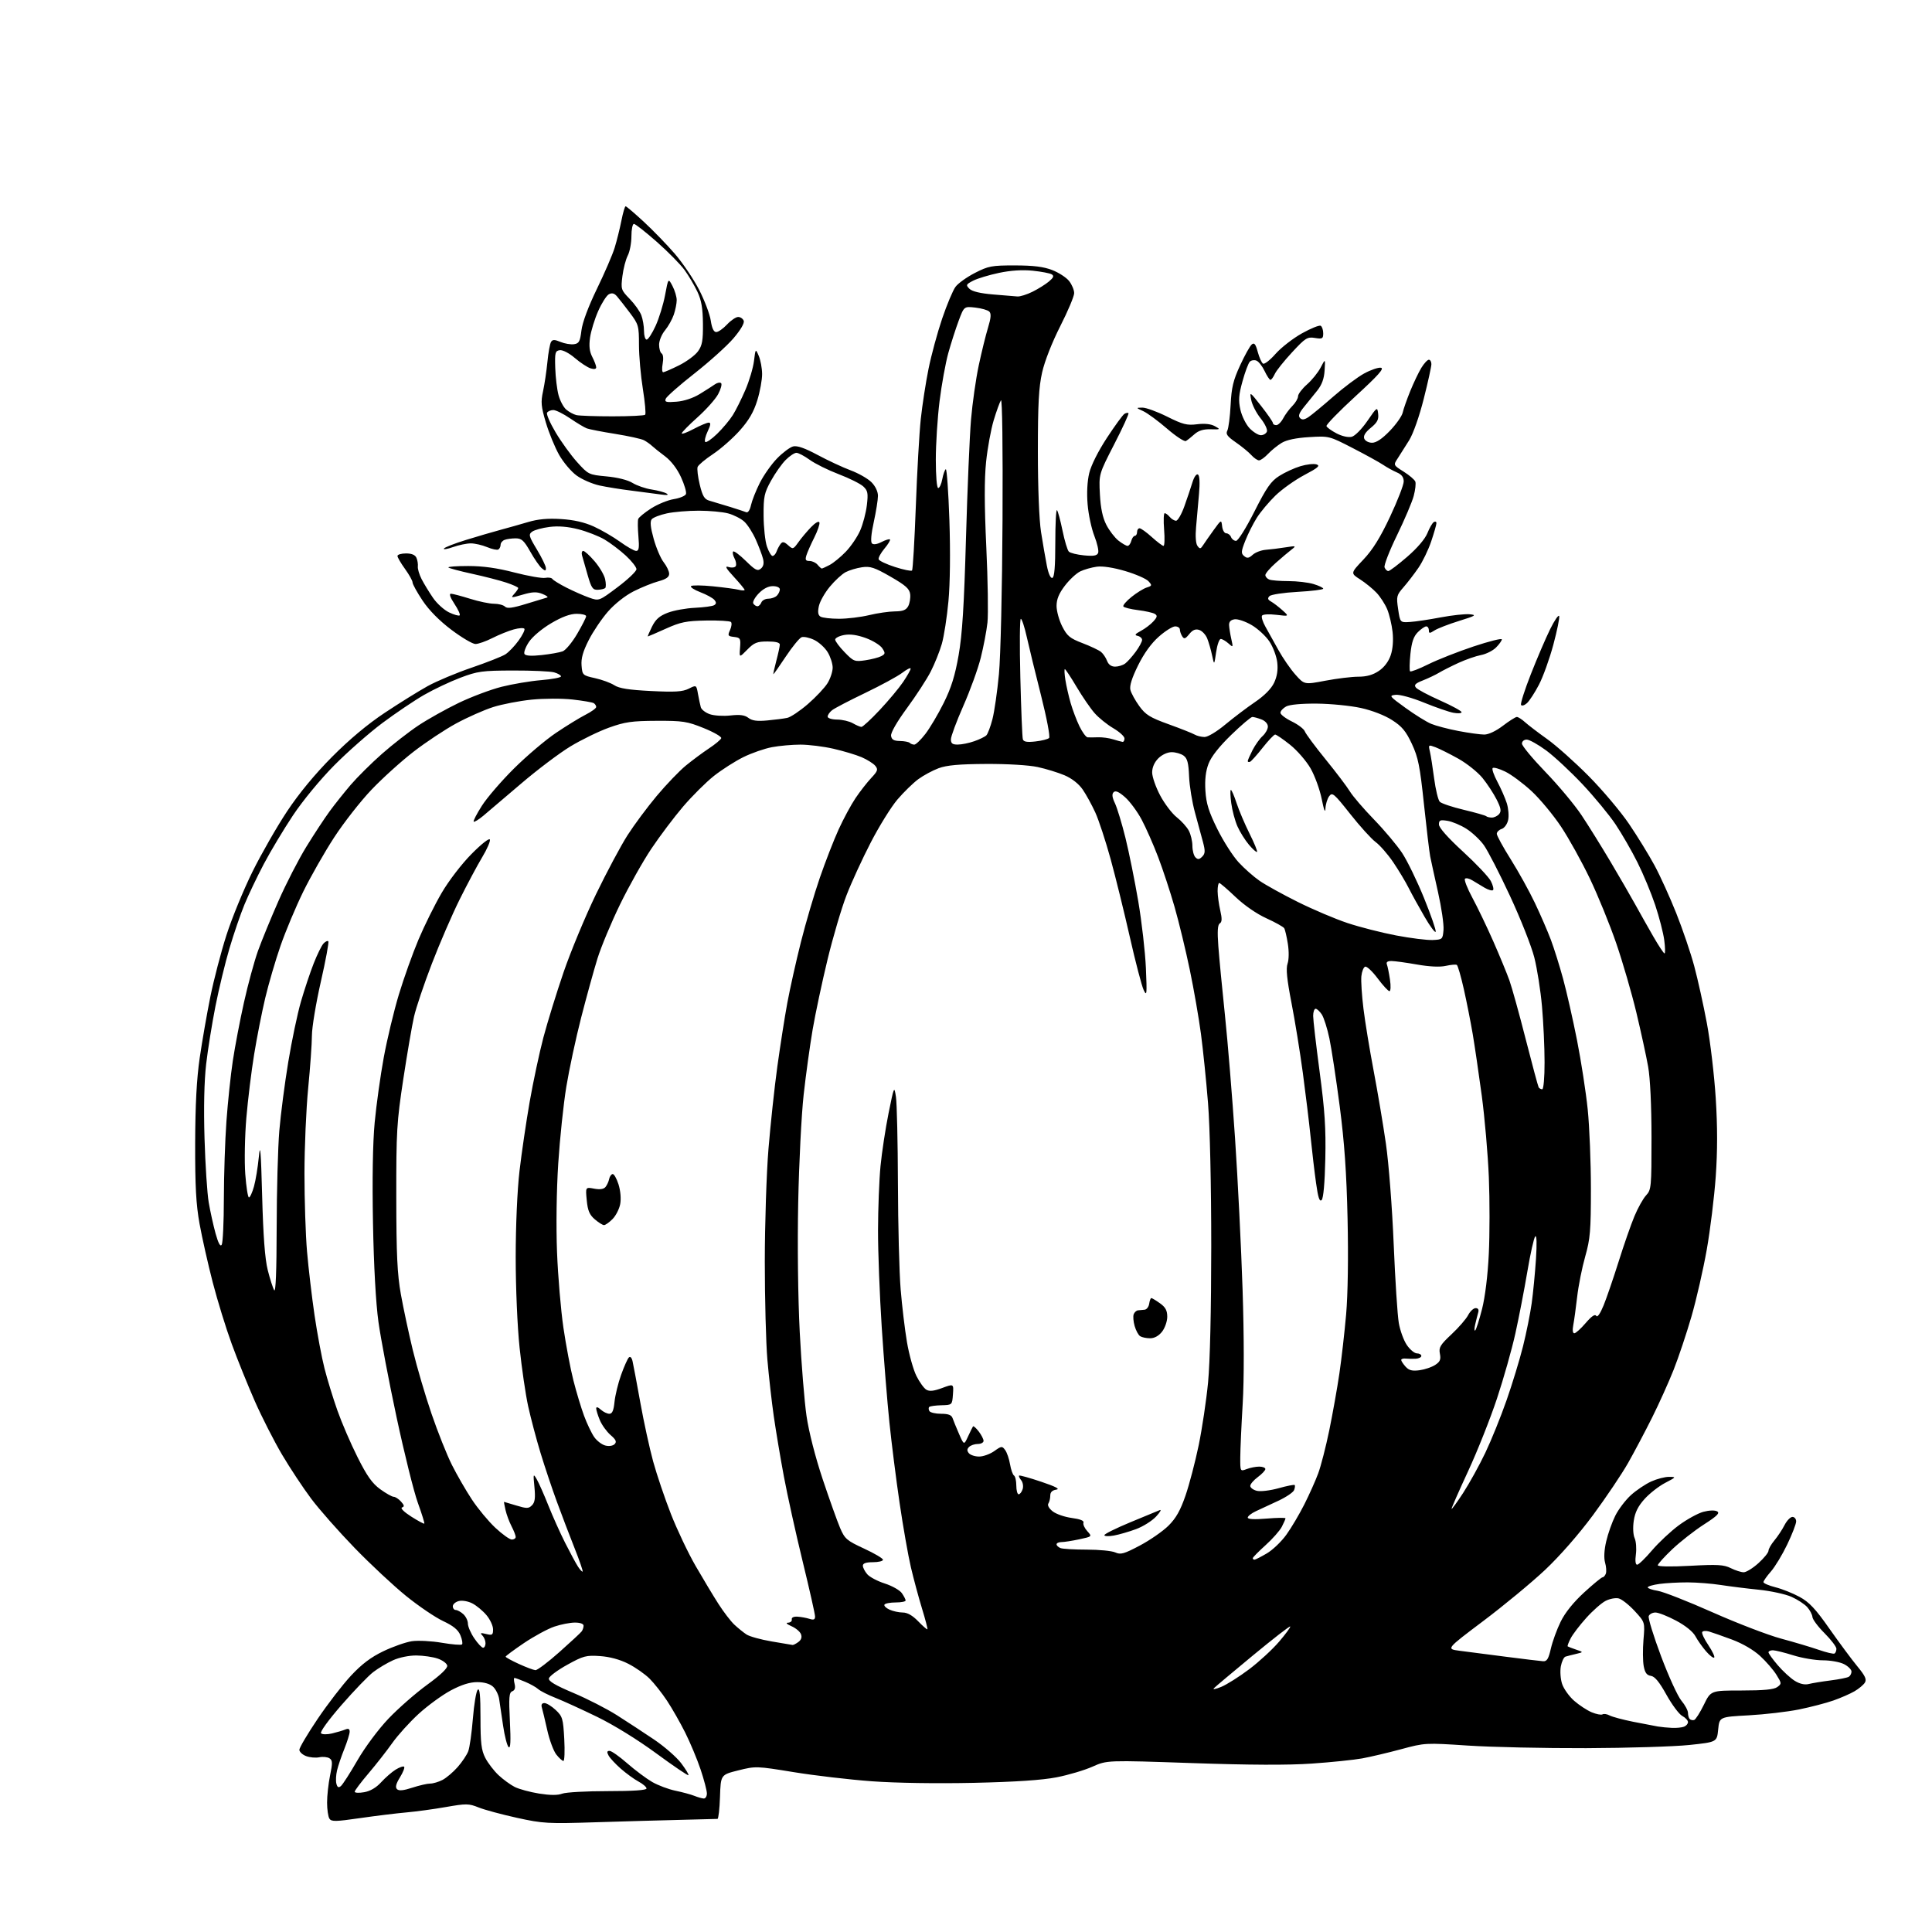 <?xml version="1.0" encoding="UTF-8" standalone="no"?>
<svg 
  version="1.1" 
  xmlns="http://www.w3.org/2000/svg" 
  xmlns:xlink="http://www.w3.org/1999/xlink" 
  xmlns:svg="http://www.w3.org/2000/svg"
  xmlns:rdf="http://www.w3.org/1999/02/22-rdf-syntax-ns#"
  xmlns:cc="http://creativecommons.org/ns#"
  xmlns:dc="http://purl.org/dc/elements/1.1/"
  viewBox="0 0 768 768"
  width="768"
  height="768"
>
<style>svg {background-color: white; }</style>"
<path stroke="none" fill="black" fill-rule="evenodd" d="M237.00,724.37C217.69,724.99 215.86,724.89 205.50,722.61C199.45,721.28 192.59,719.43 190.26,718.49C186.34,716.92 185.35,716.91 177.26,718.32C172.44,719.17 165.35,720.13 161.50,720.47C157.65,720.81 149.40,721.82 143.17,722.72C133.38,724.14 131.72,724.17 130.94,722.93C130.44,722.14 130.02,719.28 130.02,716.56C130.01,713.84 130.55,708.98 131.21,705.75C132.24,700.77 132.20,699.74 130.96,698.94C130.16,698.43 128.34,698.25 126.92,698.54C125.51,698.84 123.14,698.63 121.67,698.07C120.20,697.51 119.00,696.38 119.00,695.56C119.00,694.75 122.26,689.24 126.25,683.32C130.24,677.40 136.20,669.67 139.50,666.13C143.80,661.51 147.45,658.76 152.39,656.39C156.17,654.57 161.28,652.78 163.72,652.41C166.17,652.05 171.52,652.32 175.61,653.02C179.70,653.72 183.32,654.01 183.66,653.68C183.99,653.34 183.71,651.71 183.02,650.05C182.12,647.87 180.21,646.31 176.14,644.40C173.04,642.95 166.43,638.47 161.46,634.45C156.49,630.43 147.26,621.82 140.96,615.32C134.66,608.82 126.89,600.01 123.70,595.75C120.51,591.49 115.30,583.62 112.13,578.26C108.96,572.89 104.09,563.33 101.30,557.00C98.52,550.67 94.38,540.44 92.12,534.25C89.85,528.07 86.45,517.04 84.56,509.75C82.68,502.46 80.32,492.00 79.33,486.50C77.93,478.76 77.54,471.52 77.58,454.50C77.63,439.09 78.17,428.90 79.39,420.50C80.35,413.90 82.25,402.97 83.62,396.22C84.99,389.46 87.86,378.43 90.02,371.72C92.17,365.00 96.83,353.65 100.37,346.50C103.92,339.35 110.11,328.55 114.13,322.50C118.85,315.39 125.16,307.75 131.97,300.89C138.88,293.93 146.11,287.88 153.00,283.31C158.78,279.47 166.43,274.72 170.00,272.74C173.57,270.77 181.45,267.46 187.50,265.40C193.55,263.33 199.58,260.95 200.90,260.11C202.21,259.27 204.57,256.82 206.13,254.66C207.69,252.51 208.74,250.39 208.47,249.96C208.20,249.52 206.30,249.63 204.24,250.20C202.18,250.76 198.38,252.30 195.78,253.61C193.19,254.93 190.14,256.00 189.00,256.00C187.87,256.00 183.58,253.47 179.47,250.38C174.68,246.77 170.57,242.62 168.00,238.77C165.80,235.47 164.00,232.22 164.00,231.54C164.00,230.86 162.65,228.44 161.00,226.16C159.35,223.88 158.00,221.56 158.00,221.01C158.00,220.45 159.53,220.00 161.39,220.00C163.67,220.00 165.04,220.58 165.55,221.75C165.97,222.71 166.21,224.26 166.10,225.20C165.99,226.13 166.66,228.38 167.59,230.20C168.52,232.01 170.55,235.35 172.10,237.61C173.64,239.88 176.54,242.50 178.54,243.45C180.53,244.40 182.42,244.92 182.73,244.61C183.04,244.29 182.10,242.23 180.63,240.02C178.98,237.53 178.45,236.00 179.24,236.01C179.93,236.02 183.35,236.92 186.84,238.01C190.33,239.11 194.62,240.00 196.39,240.00C198.16,240.00 200.11,240.51 200.74,241.14C201.60,242.00 203.71,241.73 209.19,240.04C213.21,238.80 216.95,237.67 217.50,237.52C218.05,237.36 217.20,236.72 215.60,236.09C213.33,235.18 211.64,235.25 207.78,236.38C203.11,237.75 202.93,237.73 204.42,236.08C205.29,235.13 206.00,234.08 206.00,233.75C206.00,233.43 203.86,232.45 201.25,231.59C198.64,230.72 192.52,229.15 187.66,228.09C182.80,227.03 178.57,225.90 178.25,225.58C177.93,225.26 181.47,225.00 186.13,225.00C191.99,225.00 197.64,225.79 204.50,227.58C209.96,228.99 215.46,229.95 216.73,229.71C218.01,229.47 219.29,229.67 219.59,230.15C219.90,230.64 222.44,232.20 225.25,233.63C228.06,235.05 232.10,236.83 234.24,237.58C238.12,238.95 238.12,238.95 245.56,233.36C249.65,230.28 253.00,227.09 253.00,226.26C253.00,225.44 251.09,223.01 248.75,220.85C246.41,218.70 242.62,215.83 240.32,214.47C238.01,213.11 233.33,211.28 229.91,210.40C225.77,209.34 221.96,209.02 218.46,209.46C215.58,209.82 212.47,210.67 211.55,211.34C210.03,212.45 210.20,213.09 213.44,218.47C215.40,221.72 217.00,225.03 217.00,225.81C217.00,227.02 216.74,227.03 215.39,225.91C214.50,225.17 212.43,222.19 210.79,219.28C208.29,214.86 207.35,214.00 204.99,214.00C203.43,214.00 201.45,214.27 200.58,214.61C199.71,214.94 199.00,215.81 199.00,216.55C199.00,217.28 198.60,218.13 198.11,218.43C197.61,218.74 195.60,218.31 193.64,217.49C191.67,216.67 188.76,216.00 187.16,216.00C185.56,216.00 182.38,216.66 180.09,217.47C177.79,218.28 176.16,218.54 176.46,218.06C176.76,217.57 180.72,216.03 185.26,214.63C189.79,213.23 195.97,211.42 199.00,210.61C202.03,209.80 206.97,208.40 210.00,207.50C213.83,206.36 217.78,206.00 223.00,206.33C228.05,206.64 232.29,207.60 236.00,209.28C239.03,210.65 243.75,213.40 246.50,215.38C249.25,217.37 252.12,219.00 252.89,219.00C253.97,219.00 254.17,217.73 253.78,213.25C253.51,210.09 253.47,206.97 253.70,206.31C253.93,205.66 256.24,203.77 258.82,202.11C261.40,200.46 265.47,198.79 267.84,198.41C270.22,198.03 272.40,197.12 272.68,196.40C272.96,195.67 272.07,192.65 270.71,189.68C269.17,186.32 266.78,183.20 264.37,181.39C262.24,179.80 259.90,177.93 259.17,177.24C258.44,176.55 257.02,175.55 256.02,175.01C255.02,174.47 249.89,173.34 244.62,172.49C239.35,171.65 234.24,170.66 233.27,170.29C232.30,169.93 229.31,168.14 226.64,166.32C223.96,164.49 220.95,163.00 219.95,163.00C218.94,163.00 217.83,163.47 217.47,164.05C217.12,164.62 218.64,168.14 220.86,171.87C223.07,175.60 226.92,180.92 229.40,183.68C233.85,188.62 234.04,188.72 241.13,189.38C245.49,189.78 249.57,190.81 251.46,191.98C253.18,193.04 256.60,194.22 259.05,194.59C261.50,194.96 264.18,195.69 265.00,196.20C266.00,196.82 265.17,196.93 262.50,196.54C260.30,196.22 255.12,195.54 251.00,195.03C246.88,194.53 241.16,193.61 238.30,192.99C235.44,192.36 231.35,190.59 229.21,189.03C227.06,187.48 223.94,183.78 222.25,180.80C220.57,177.82 218.20,172.05 216.99,167.97C215.09,161.58 214.93,159.86 215.87,155.53C216.47,152.76 217.25,147.51 217.61,143.85C217.96,140.20 218.61,136.64 219.04,135.94C219.66,134.93 220.41,134.93 222.81,135.92C224.46,136.61 226.87,137.01 228.16,136.83C230.17,136.55 230.59,135.77 231.13,131.36C231.52,128.17 233.84,121.93 237.27,114.86C240.31,108.61 243.49,101.25 244.33,98.50C245.18,95.75 246.38,90.91 247.01,87.75C247.63,84.59 248.39,82.00 248.69,82.00C249.00,82.00 252.23,84.75 255.87,88.11C259.52,91.48 265.08,97.21 268.23,100.86C271.38,104.51 275.73,110.96 277.91,115.19C280.08,119.42 282.17,124.93 282.54,127.44C283.00,130.50 283.72,132.00 284.71,132.00C285.53,132.00 287.46,130.65 289.00,129.00C290.54,127.35 292.54,126.00 293.43,126.00C294.33,126.00 295.32,126.68 295.64,127.51C296.00,128.44 294.41,131.15 291.55,134.50C288.97,137.51 282.00,143.79 276.05,148.46C270.10,153.13 264.97,157.65 264.64,158.51C264.13,159.82 264.81,160.01 268.93,159.68C271.92,159.45 275.50,158.26 278.16,156.63C280.55,155.17 283.27,153.43 284.20,152.77C285.14,152.11 286.24,151.91 286.66,152.32C287.07,152.74 286.54,154.70 285.47,156.69C284.40,158.68 280.70,162.82 277.26,165.90C273.82,168.98 271.00,171.85 271.00,172.27C271.00,172.70 273.13,171.91 275.74,170.52C278.35,169.14 281.04,168.00 281.73,168.00C282.63,168.00 282.52,168.94 281.30,171.49C280.39,173.41 279.96,175.29 280.34,175.67C280.72,176.06 282.86,174.60 285.08,172.44C287.31,170.27 290.11,166.93 291.31,165.00C292.52,163.08 294.76,158.58 296.30,155.00C297.84,151.43 299.38,146.25 299.72,143.50C300.34,138.50 300.34,138.50 301.63,141.50C302.33,143.15 302.93,146.37 302.95,148.64C302.98,150.92 302.11,155.66 301.03,159.16C299.60,163.79 297.70,167.06 294.05,171.16C291.29,174.25 286.52,178.45 283.45,180.49C280.37,182.53 277.62,184.83 277.32,185.60C277.03,186.37 277.41,189.56 278.17,192.68C279.29,197.28 280.02,198.48 282.03,199.04C283.39,199.43 286.98,200.50 290.00,201.44C293.02,202.37 296.02,203.36 296.66,203.62C297.34,203.90 298.12,202.73 298.53,200.80C298.93,198.99 300.50,195.01 302.03,191.97C303.56,188.93 306.64,184.55 308.88,182.25C311.12,179.94 314.00,177.79 315.28,177.46C316.90,177.06 319.91,178.11 325.06,180.87C329.15,183.07 335.04,185.81 338.15,186.97C341.25,188.12 344.97,190.24 346.40,191.67C347.98,193.25 349.00,195.39 349.00,197.11C349.00,198.67 348.25,203.35 347.34,207.51C346.30,212.21 346.03,215.43 346.61,216.01C347.19,216.59 348.64,216.38 350.42,215.46C352.00,214.64 353.51,214.18 353.77,214.44C354.03,214.70 353.05,216.34 351.58,218.08C350.12,219.83 349.08,221.74 349.28,222.34C349.48,222.94 352.42,224.32 355.80,225.40C359.19,226.49 362.22,227.11 362.55,226.79C362.87,226.46 363.54,215.02 364.05,201.35C364.55,187.68 365.44,172.00 366.03,166.50C366.63,161.00 368.00,152.07 369.10,146.65C370.19,141.23 372.63,132.24 374.52,126.66C376.41,121.09 378.80,115.40 379.83,114.02C380.85,112.63 384.32,110.15 387.53,108.50C392.88,105.75 394.19,105.50 403.43,105.51C410.75,105.52 414.80,106.01 418.24,107.34C420.85,108.34 423.88,110.31 424.99,111.71C426.10,113.12 427.00,115.28 427.00,116.52C427.00,117.76 424.52,123.66 421.48,129.64C418.22,136.06 415.27,143.57 414.27,148.00C412.93,153.92 412.57,160.55 412.57,179.50C412.57,193.87 413.08,206.71 413.83,211.50C414.52,215.90 415.56,221.89 416.13,224.81C416.76,228.07 417.62,229.96 418.33,229.72C419.15,229.45 419.50,225.20 419.50,215.71C419.50,208.22 419.80,202.41 420.17,202.80C420.54,203.18 421.52,206.82 422.36,210.89C423.19,214.95 424.32,218.72 424.88,219.28C425.43,219.83 428.15,220.50 430.92,220.77C434.76,221.14 436.10,220.90 436.53,219.78C436.84,218.97 436.16,215.95 435.03,213.07C433.89,210.18 432.68,204.55 432.35,200.56C431.96,196.04 432.20,191.32 432.98,188.08C433.73,184.95 436.55,179.34 440.02,174.05C443.20,169.20 446.33,164.91 446.97,164.52C447.61,164.12 448.34,164.00 448.58,164.25C448.83,164.50 446.29,170.06 442.92,176.60C436.81,188.50 436.81,188.50 437.23,196.50C437.53,202.07 438.31,205.76 439.80,208.66C440.98,210.94 443.14,213.75 444.61,214.91C446.07,216.06 447.70,217.00 448.23,217.00C448.76,217.00 449.42,216.10 449.71,215.00C450.00,213.90 450.63,213.00 451.12,213.00C451.60,213.00 452.00,212.32 452.00,211.50C452.00,210.68 452.45,210.00 453.00,210.00C453.55,210.00 455.74,211.57 457.87,213.50C460.00,215.42 462.09,217.00 462.51,217.00C462.93,217.00 463.04,214.07 462.75,210.50C462.47,206.92 462.57,204.00 462.99,204.00C463.41,204.00 464.32,204.68 465.00,205.50C465.68,206.32 466.81,207.00 467.50,207.00C468.19,207.00 469.68,204.41 470.81,201.25C471.94,198.09 473.38,193.81 474.01,191.74C474.67,189.58 475.61,188.26 476.20,188.63C476.87,189.04 477.02,191.86 476.62,196.38C476.28,200.30 475.75,206.20 475.46,209.50C475.13,213.14 475.34,216.09 476.01,217.00C476.96,218.31 477.26,218.26 478.30,216.64C478.96,215.62 480.85,212.92 482.50,210.64C485.50,206.50 485.50,206.50 485.82,209.25C485.99,210.76 486.73,212.00 487.46,212.00C488.19,212.00 489.05,212.68 489.36,213.50C489.68,214.33 490.57,215.00 491.35,215.00C492.14,215.00 495.32,209.93 498.63,203.38C503.47,193.80 505.20,191.31 508.50,189.21C510.70,187.80 514.50,186.05 516.94,185.32C519.38,184.58 522.26,184.26 523.34,184.61C524.92,185.11 523.95,185.95 518.51,188.82C514.77,190.80 509.59,194.48 506.99,197.01C504.40,199.53 501.08,203.49 499.62,205.81C498.16,208.12 496.09,212.23 495.03,214.93C493.34,219.22 493.28,219.99 494.57,221.05C495.75,222.03 496.42,221.93 497.96,220.54C499.01,219.58 501.37,218.69 503.19,218.55C505.01,218.41 508.52,217.98 511.00,217.58C515.17,216.92 515.35,216.97 513.50,218.39C512.40,219.23 509.59,221.60 507.25,223.66C504.91,225.72 503.00,227.94 503.00,228.59C503.00,229.25 503.71,230.06 504.58,230.39C505.45,230.73 508.89,231.00 512.22,231.00C515.54,231.00 520.01,231.52 522.13,232.16C524.26,232.80 526.00,233.63 526.00,234.01C526.00,234.40 521.45,234.96 515.89,235.27C510.33,235.57 505.26,236.34 504.64,236.97C503.79,237.84 503.94,238.37 505.26,239.12C506.22,239.66 508.25,241.21 509.76,242.56C512.50,245.02 512.50,245.02 507.38,244.40C504.48,244.05 502.00,244.19 501.67,244.73C501.34,245.25 501.95,247.21 503.01,249.09C504.07,250.97 506.39,255.12 508.15,258.32C509.91,261.52 512.96,265.95 514.93,268.16C518.50,272.18 518.50,272.18 526.86,270.59C531.46,269.72 537.35,269.00 539.96,269.00C543.24,269.00 545.75,268.30 548.10,266.71C550.25,265.27 551.99,262.96 552.83,260.46C553.67,257.97 553.94,254.52 553.57,251.18C553.24,248.25 552.27,244.20 551.43,242.18C550.58,240.15 548.68,237.21 547.20,235.64C545.71,234.06 542.77,231.67 540.67,230.32C536.83,227.87 536.83,227.87 541.98,222.43C545.68,218.52 548.65,213.74 552.56,205.42C555.55,199.05 558.00,192.74 558.00,191.40C558.00,189.69 557.18,188.60 555.25,187.78C553.74,187.13 551.30,185.78 549.83,184.79C548.36,183.79 542.93,180.80 537.75,178.13C528.38,173.30 528.31,173.28 520.42,173.76C515.24,174.07 511.46,174.86 509.48,176.05C507.82,177.06 505.38,179.03 504.06,180.44C502.73,181.85 501.12,183.00 500.48,183.00C499.84,183.00 498.45,182.05 497.40,180.88C496.36,179.72 493.58,177.45 491.24,175.83C487.88,173.51 487.17,172.54 487.87,171.20C488.36,170.26 488.95,165.67 489.19,161.00C489.54,154.03 490.22,151.18 492.96,145.25C494.79,141.26 496.88,137.52 497.59,136.93C498.59,136.09 499.13,136.76 499.97,139.88C500.57,142.10 501.51,144.20 502.07,144.55C502.63,144.89 504.88,143.15 507.06,140.66C509.25,138.18 513.96,134.52 517.53,132.52C521.10,130.53 524.46,129.17 525.01,129.51C525.55,129.84 526.00,131.19 526.00,132.50C526.00,134.63 525.66,134.82 522.70,134.34C519.67,133.85 518.92,134.32 513.61,140.06C510.42,143.50 507.33,147.37 506.75,148.66C506.16,149.95 505.38,151.00 505.02,151.00C504.66,151.00 503.61,149.41 502.69,147.47C501.76,145.53 500.30,143.67 499.43,143.34C498.57,143.01 497.40,143.20 496.82,143.78C496.25,144.35 494.94,147.84 493.92,151.54C492.40,157.00 492.25,159.14 493.08,162.88C493.65,165.42 495.30,168.74 496.74,170.25C498.19,171.76 500.20,173.00 501.22,173.00C502.23,173.00 503.31,172.35 503.62,171.55C503.92,170.75 502.80,168.38 501.11,166.29C499.42,164.19 497.74,160.90 497.38,158.99C496.72,155.56 496.78,155.60 501.35,161.42C503.91,164.68 506.00,167.72 506.00,168.17C506.00,168.63 506.60,169.00 507.33,169.00C508.06,169.00 509.30,167.79 510.08,166.31C510.86,164.83 512.51,162.60 513.75,161.36C514.99,160.11 516.00,158.38 516.00,157.51C516.00,156.65 517.60,154.53 519.55,152.82C521.51,151.10 523.95,148.08 524.98,146.10C526.85,142.50 526.85,142.50 526.55,147.24C526.35,150.54 525.46,152.96 523.64,155.24C522.20,157.03 519.82,159.98 518.35,161.79C516.40,164.20 515.98,165.38 516.79,166.19C517.60,167.00 518.51,166.88 520.20,165.76C521.46,164.91 525.88,161.26 530.00,157.65C534.12,154.04 539.64,149.91 542.26,148.47C544.88,147.04 547.88,146.01 548.93,146.18C550.37,146.42 547.93,149.16 538.90,157.45C532.33,163.47 527.11,168.84 527.29,169.38C527.47,169.92 529.29,171.23 531.32,172.29C533.50,173.42 535.98,173.97 537.33,173.63C538.63,173.30 541.33,170.57 543.56,167.32C547.42,161.71 547.51,161.65 547.84,164.50C548.10,166.79 547.48,167.98 544.92,170.06C542.73,171.85 541.88,173.25 542.31,174.36C542.66,175.27 544.04,176.00 545.43,176.00C547.10,176.00 549.44,174.43 552.50,171.25C555.01,168.64 557.31,165.38 557.60,164.00C557.90,162.62 559.24,158.80 560.58,155.50C561.92,152.20 563.90,148.04 564.99,146.25C566.08,144.46 567.43,143.00 567.99,143.00C568.54,143.00 569.00,143.79 569.00,144.75C569.00,145.71 567.64,151.90 565.97,158.50C564.21,165.50 561.79,172.37 560.17,175.00C558.64,177.47 556.59,180.71 555.62,182.19C553.85,184.88 553.85,184.88 557.97,187.48C560.24,188.91 562.33,190.69 562.61,191.44C562.90,192.18 562.61,194.75 561.97,197.15C561.34,199.54 558.34,206.58 555.32,212.80C552.29,219.01 550.07,224.75 550.38,225.55C550.69,226.35 551.36,227.00 551.89,227.00C552.41,227.00 555.77,224.46 559.37,221.35C563.36,217.91 566.49,214.24 567.41,211.94C568.24,209.87 569.38,207.88 569.96,207.53C570.53,207.17 571.00,207.37 571.00,207.97C571.00,208.57 570.07,211.82 568.93,215.20C567.80,218.57 565.50,223.33 563.82,225.76C562.15,228.19 559.47,231.67 557.88,233.48C555.17,236.58 555.03,237.11 555.78,242.14C556.57,247.50 556.57,247.50 560.54,247.24C562.72,247.10 568.19,246.28 572.69,245.42C577.20,244.57 582.37,244.01 584.19,244.18C587.11,244.46 586.61,244.78 580.00,246.83C575.88,248.11 571.49,249.81 570.25,250.60C568.27,251.87 568.00,251.86 568.00,250.52C568.00,249.69 567.53,249.00 566.95,249.00C566.38,249.00 564.88,250.03 563.62,251.29C561.92,252.99 561.16,255.23 560.66,259.95C560.30,263.46 560.24,266.57 560.53,266.86C560.82,267.16 564.09,265.90 567.78,264.06C571.48,262.23 579.56,259.04 585.75,256.98C591.94,254.92 597.00,253.65 597.00,254.16C597.00,254.67 595.96,256.13 594.69,257.40C593.42,258.67 590.74,260.01 588.73,260.39C586.72,260.77 582.70,262.17 579.79,263.50C576.88,264.84 573.38,266.61 572.00,267.44C570.62,268.27 567.76,269.63 565.63,270.47C562.58,271.67 561.99,272.28 562.86,273.34C563.47,274.07 567.80,276.38 572.49,278.46C577.17,280.55 581.00,282.64 581.00,283.10C581.00,283.57 579.54,283.68 577.75,283.34C575.96,283.01 570.72,281.20 566.11,279.32C561.39,277.39 556.45,276.03 554.83,276.20C552.04,276.49 552.20,276.69 558.71,281.40C562.44,284.10 567.02,286.95 568.90,287.73C570.77,288.51 575.65,289.80 579.74,290.58C583.83,291.36 588.45,292.00 590.01,292.00C591.71,292.00 594.68,290.60 597.43,288.50C599.95,286.57 602.45,285.00 602.97,285.00C603.50,285.00 604.96,285.93 606.21,287.07C607.47,288.21 611.42,291.23 615.00,293.78C618.58,296.32 626.00,302.94 631.50,308.48C637.00,314.03 644.23,322.60 647.57,327.53C650.92,332.46 655.47,339.88 657.70,344.00C659.93,348.12 663.81,356.68 666.33,363.00C668.85,369.32 672.07,378.77 673.47,384.00C674.88,389.23 677.15,399.49 678.52,406.80C679.88,414.12 681.46,427.50 682.03,436.53C682.75,447.88 682.75,457.51 682.03,467.72C681.45,475.85 679.85,488.92 678.46,496.77C677.07,504.62 674.34,516.55 672.40,523.27C670.45,530.00 667.26,539.55 665.30,544.50C663.34,549.45 659.48,558.00 656.74,563.50C653.99,569.00 649.71,577.10 647.22,581.50C644.73,585.90 638.45,595.24 633.27,602.25C627.56,609.96 620.01,618.58 614.17,624.08C608.85,629.08 597.83,638.20 589.67,644.34C574.84,655.50 574.84,655.50 580.17,656.20C583.10,656.58 591.35,657.65 598.50,658.57C605.65,659.49 612.36,660.30 613.41,660.37C614.92,660.47 615.56,659.43 616.49,655.35C617.14,652.51 618.89,647.69 620.39,644.64C622.14,641.06 625.46,636.93 629.70,633.04C633.32,629.72 636.63,627.00 637.04,627.00C637.45,627.00 638.04,626.35 638.34,625.56C638.64,624.76 638.51,622.79 638.05,621.18C637.52,619.32 637.68,616.18 638.50,612.69C639.20,609.64 640.83,605.06 642.11,602.50C643.39,599.94 646.19,596.26 648.33,594.32C650.47,592.38 654.09,589.96 656.36,588.92C658.64,587.89 661.85,587.05 663.50,587.07C666.40,587.09 666.35,587.17 661.93,589.47C659.42,590.78 655.74,593.65 653.76,595.85C651.17,598.71 649.95,601.16 649.45,604.50C649.04,607.21 649.19,610.12 649.80,611.45C650.37,612.72 650.59,615.61 650.29,617.88C649.94,620.45 650.13,622.00 650.79,622.00C651.37,622.00 654.02,619.45 656.67,616.33C659.33,613.21 664.13,608.71 667.34,606.34C670.55,603.97 674.95,601.55 677.10,600.97C679.39,600.36 681.67,600.28 682.57,600.78C683.78,601.45 682.62,602.61 677.31,606.02C673.56,608.43 667.91,612.86 664.75,615.85C661.59,618.85 659.00,621.72 659.00,622.22C659.00,622.76 664.26,622.85 671.88,622.43C682.76,621.84 685.26,621.98 688.03,623.37C689.83,624.26 692.14,625.00 693.15,625.00C694.16,625.00 696.80,623.37 699.00,621.38C701.20,619.39 703.00,617.18 703.00,616.46C703.00,615.74 704.06,613.88 705.36,612.33C706.66,610.77 708.47,608.04 709.38,606.25C710.30,604.46 711.71,603.00 712.53,603.00C713.34,603.00 714.00,603.80 714.00,604.78C714.00,605.76 712.41,609.88 710.46,613.94C708.52,618.00 705.59,622.84 703.96,624.70C702.33,626.55 701.00,628.45 701.00,628.92C701.00,629.38 703.14,630.30 705.75,630.96C708.36,631.61 712.69,633.34 715.36,634.79C719.20,636.88 721.70,639.54 727.25,647.47C731.12,652.99 736.10,659.69 738.31,662.38C741.46,666.19 742.11,667.60 741.31,668.88C740.75,669.77 738.91,671.31 737.21,672.30C735.52,673.29 731.75,674.94 728.82,675.97C725.89,677.00 719.73,678.60 715.12,679.54C710.52,680.47 701.52,681.52 695.12,681.87C683.50,682.50 683.50,682.50 683.00,687.50C682.50,692.50 682.50,692.50 671.50,693.66C665.45,694.29 647.00,694.86 630.50,694.92C614.00,694.97 592.85,694.51 583.50,693.89C566.67,692.78 566.41,692.79 557.00,695.33C551.77,696.74 544.80,698.38 541.50,698.99C538.20,699.59 529.20,700.52 521.50,701.05C512.00,701.71 496.66,701.64 473.79,700.85C440.08,699.69 440.08,699.69 434.29,702.27C431.11,703.69 424.68,705.60 420.00,706.51C414.22,707.63 403.66,708.34 387.00,708.71C372.27,709.03 356.12,708.78 346.50,708.08C337.70,707.43 323.75,705.80 315.50,704.45C300.73,702.04 300.39,702.03 293.50,703.75C286.50,705.50 286.50,705.50 286.21,714.25C286.05,719.06 285.60,723.02 285.21,723.04C284.82,723.07 278.43,723.23 271.00,723.41C263.57,723.58 248.28,724.02 237.00,724.37zM279.75,714.94C280.44,714.97 281.00,714.07 281.00,712.93C281.00,711.79 279.87,707.50 278.50,703.39C277.12,699.29 274.36,692.69 272.37,688.72C270.38,684.75 267.13,679.05 265.15,676.06C263.17,673.07 260.06,669.13 258.24,667.31C256.42,665.49 252.59,662.81 249.74,661.37C246.42,659.68 242.36,658.58 238.52,658.32C233.01,657.94 231.90,658.23 225.50,661.77C221.65,663.90 218.37,666.34 218.20,667.19C217.99,668.30 220.75,669.94 227.94,672.97C233.45,675.30 241.24,679.28 245.23,681.82C249.23,684.36 255.86,688.70 259.97,691.47C264.07,694.24 268.93,698.47 270.76,700.88C272.58,703.29 273.89,705.44 273.66,705.67C273.43,705.90 267.68,701.99 260.87,696.99C253.52,691.59 243.98,685.69 237.37,682.48C231.24,679.50 223.82,676.11 220.87,674.95C217.92,673.79 214.81,672.22 213.96,671.46C213.12,670.70 210.77,669.38 208.75,668.54C206.72,667.69 204.82,667.00 204.51,667.00C204.21,667.00 204.23,668.06 204.56,669.36C204.96,670.96 204.66,671.92 203.64,672.31C202.37,672.79 202.22,674.69 202.69,684.19C203.09,692.23 202.94,695.21 202.18,694.50C201.58,693.95 200.60,690.12 199.99,686.00C199.38,681.88 198.67,677.10 198.42,675.39C198.17,673.68 197.06,671.46 195.97,670.47C194.70,669.32 192.42,668.67 189.69,668.67C186.76,668.67 183.44,669.71 179.18,671.98C175.76,673.81 170.02,678.00 166.42,681.29C162.82,684.59 158.10,689.81 155.93,692.89C153.75,695.98 149.50,701.40 146.49,704.94C143.47,708.49 141.00,711.77 141.00,712.24C141.00,712.71 142.69,712.80 144.75,712.43C147.18,712.01 149.56,710.62 151.50,708.48C153.15,706.67 155.75,704.40 157.28,703.45C158.81,702.51 160.32,701.99 160.65,702.31C160.97,702.63 160.22,704.53 158.99,706.52C157.41,709.08 157.06,710.46 157.81,711.21C158.56,711.96 160.34,711.79 163.87,710.64C166.62,709.74 169.83,709.00 170.99,709.00C172.15,709.00 174.36,708.35 175.90,707.55C177.44,706.75 180.15,704.45 181.92,702.44C183.69,700.43 185.59,697.59 186.14,696.14C186.69,694.69 187.52,688.84 187.98,683.14C188.44,677.45 189.30,672.30 189.91,671.69C190.70,670.90 191.00,673.98 191.00,682.84C191.00,692.93 191.34,695.73 192.91,698.79C193.96,700.83 196.33,703.91 198.16,705.64C200.00,707.36 202.91,709.48 204.62,710.35C206.34,711.21 210.69,712.39 214.29,712.97C218.71,713.67 221.70,713.69 223.48,713.01C224.94,712.45 233.08,712.00 241.57,712.00C251.65,712.00 257.00,711.64 257.00,710.95C257.00,710.38 255.58,709.14 253.83,708.20C252.09,707.27 248.92,704.96 246.78,703.09C244.64,701.21 242.45,698.85 241.91,697.84C241.18,696.47 241.28,696.00 242.31,696.00C243.07,696.00 246.25,698.24 249.37,700.98C252.50,703.71 256.96,707.04 259.28,708.38C261.60,709.71 265.75,711.27 268.50,711.84C271.25,712.41 274.62,713.32 276.00,713.87C277.38,714.42 279.06,714.90 279.75,714.94zM135.52,709.98C136.22,709.40 139.17,704.81 142.07,699.78C145.09,694.55 150.37,687.46 154.40,683.21C158.28,679.13 165.20,673.07 169.77,669.74C175.14,665.84 177.98,663.13 177.78,662.10C177.61,661.22 175.91,659.96 173.99,659.31C172.07,658.65 168.25,658.10 165.50,658.08C162.62,658.06 158.69,658.86 156.24,659.98C153.90,661.04 150.37,663.14 148.40,664.65C146.42,666.15 140.74,672.06 135.77,677.76C130.56,683.75 127.11,688.51 127.62,689.02C128.11,689.51 130.04,689.53 132.00,689.07C133.93,688.61 136.29,687.91 137.25,687.51C138.48,687.00 139.00,687.25 139.00,688.36C139.00,689.22 138.04,692.31 136.88,695.21C135.71,698.12 134.40,701.97 133.98,703.77C133.55,705.57 133.43,707.95 133.72,709.05C134.11,710.53 134.57,710.77 135.52,709.98zM223.96,700.00C223.51,700.00 222.24,698.85 221.14,697.45C220.04,696.05 218.41,691.67 217.53,687.70C216.64,683.74 215.68,679.71 215.39,678.75C215.05,677.61 215.41,677.00 216.42,677.00C217.27,677.00 219.29,678.24 220.90,679.75C223.60,682.29 223.86,683.16 224.30,691.25C224.56,696.06 224.41,700.00 223.96,700.00zM664.67,686.86C666.41,686.94 668.55,686.73 669.42,686.39C670.29,686.06 671.00,685.24 671.00,684.56C671.00,683.89 669.97,682.79 668.71,682.11C667.46,681.44 664.64,677.65 662.44,673.70C659.63,668.62 657.81,666.41 656.26,666.18C654.63,665.95 653.89,664.95 653.40,662.31C653.03,660.35 652.99,655.62 653.31,651.80C653.90,644.84 653.90,644.84 649.81,640.40C647.56,637.96 644.70,635.71 643.46,635.40C642.23,635.09 639.88,635.53 638.24,636.38C636.60,637.22 633.14,640.27 630.56,643.15C627.97,646.02 625.18,649.68 624.36,651.28C623.53,652.88 623.00,654.31 623.18,654.46C623.35,654.60 624.85,655.18 626.50,655.74C629.50,656.75 629.50,656.75 626.50,657.46C624.85,657.85 622.96,658.33 622.31,658.53C621.65,658.73 620.82,660.46 620.46,662.38C620.10,664.30 620.32,667.45 620.96,669.38C621.60,671.32 623.75,674.33 625.74,676.08C627.73,677.82 630.87,679.88 632.72,680.66C634.57,681.43 636.51,681.80 637.02,681.49C637.54,681.17 638.81,681.36 639.85,681.92C640.88,682.47 645.06,683.59 649.12,684.41C653.18,685.22 657.62,686.07 659.00,686.31C660.38,686.54 662.93,686.79 664.67,686.86zM673.44,683.73C674.02,683.56 675.75,680.85 677.29,677.71C680.07,672.00 680.07,672.00 692.35,672.00C701.11,672.00 705.15,671.61 706.48,670.64C708.28,669.32 708.27,669.17 706.16,665.76C704.97,663.83 702.05,660.46 699.69,658.29C697.07,655.87 692.69,653.32 688.45,651.74C684.63,650.32 680.53,648.88 679.33,648.54C678.14,648.20 676.94,648.29 676.66,648.75C676.37,649.21 677.46,651.55 679.08,653.95C680.69,656.35 681.75,658.59 681.42,658.91C681.10,659.23 679.63,658.11 678.17,656.41C676.70,654.71 674.79,652.00 673.93,650.39C672.98,648.62 669.98,646.20 666.29,644.24C662.95,642.46 659.26,641.00 658.08,641.00C656.90,641.00 655.69,641.64 655.39,642.42C655.09,643.20 657.30,650.38 660.30,658.38C663.30,666.38 666.94,674.33 668.38,676.04C669.82,677.75 671.00,679.94 671.00,680.91C671.00,681.88 671.31,682.98 671.69,683.35C672.07,683.73 672.85,683.90 673.44,683.73zM485.46,670.56C487.64,669.66 492.63,666.51 496.55,663.56C500.47,660.61 505.84,655.66 508.48,652.57C511.12,649.48 513.10,646.77 512.88,646.55C512.66,646.32 505.97,651.52 498.02,658.09C490.07,664.66 483.10,670.52 482.53,671.11C481.97,671.70 483.28,671.45 485.46,670.56zM719.00,669.42C720.38,669.07 724.28,668.43 727.67,668.00C731.07,667.57 734.33,666.91 734.92,666.55C735.52,666.18 736.00,665.25 736.00,664.47C736.00,663.69 734.67,662.36 733.05,661.53C731.43,660.69 727.64,660.00 724.64,660.00C721.64,660.00 716.33,659.11 712.84,658.01C709.35,656.92 705.71,656.02 704.75,656.01C703.79,656.01 703.00,656.37 703.00,656.82C703.00,657.27 704.66,659.58 706.69,661.95C708.72,664.32 711.76,667.11 713.44,668.15C715.43,669.38 717.38,669.82 719.00,669.42zM212.84,663.92C213.58,663.96 217.85,660.74 222.34,656.75C226.83,652.76 230.83,649.05 231.23,648.50C231.64,647.95 231.98,646.94 231.98,646.25C231.99,645.49 230.65,645.00 228.53,645.00C226.63,645.00 222.94,645.72 220.33,646.61C217.72,647.50 212.30,650.44 208.29,653.14C204.28,655.85 201.00,658.28 201.00,658.55C201.00,658.82 203.36,660.12 206.25,661.44C209.14,662.76 212.10,663.87 212.84,663.92zM729.25,657.31C729.66,657.08 730.00,656.22 730.00,655.41C730.00,654.61 727.88,651.83 725.30,649.24C722.71,646.66 720.54,643.75 720.47,642.79C720.39,641.82 719.47,640.06 718.42,638.87C717.36,637.68 714.55,635.84 712.16,634.77C709.77,633.70 703.92,632.43 699.16,631.94C694.40,631.46 687.58,630.61 684.00,630.05C680.42,629.50 674.53,629.03 670.89,629.02C667.25,629.01 662.19,629.29 659.64,629.64C657.09,629.99 655.00,630.60 655.00,631.01C655.00,631.41 656.80,632.03 658.99,632.38C661.19,632.73 670.98,636.57 680.74,640.91C690.51,645.25 702.77,649.96 708.00,651.37C713.23,652.78 719.98,654.79 723.00,655.84C726.02,656.89 728.84,657.55 729.25,657.31zM192.04,655.00C192.57,655.00 193.00,654.19 193.00,653.20C193.00,652.21 192.44,650.83 191.75,650.13C190.74,649.10 191.03,648.99 193.25,649.54C195.70,650.14 196.00,649.94 196.00,647.69C196.00,646.29 194.82,643.75 193.38,642.04C191.94,640.33 189.42,638.23 187.77,637.38C186.08,636.51 183.74,636.10 182.39,636.44C181.08,636.77 180.00,637.70 180.00,638.52C180.00,639.33 180.53,640.00 181.17,640.00C181.82,640.00 183.17,640.74 184.17,641.65C185.18,642.57 186.00,644.26 186.00,645.42C186.00,646.58 187.14,649.22 188.54,651.27C189.93,653.32 191.51,655.00 192.04,655.00zM315.06,653.90C315.37,653.95 316.40,653.43 317.36,652.72C318.51,651.88 318.87,650.82 318.40,649.61C318.02,648.60 316.31,647.17 314.60,646.43C312.75,645.62 312.20,645.06 313.25,645.04C314.21,645.02 314.89,644.44 314.75,643.75C314.60,642.99 315.48,642.56 317.00,642.65C318.38,642.73 320.51,643.12 321.75,643.51C323.47,644.06 324.00,643.84 324.00,642.56C324.00,641.65 321.78,631.81 319.07,620.70C316.36,609.59 313.01,594.42 311.62,587.00C310.23,579.58 308.42,568.77 307.59,563.00C306.76,557.23 305.62,547.10 305.05,540.50C304.48,533.90 304.02,516.35 304.02,501.50C304.03,486.65 304.68,466.49 305.48,456.70C306.29,446.91 307.87,432.17 309.01,423.93C310.15,415.70 311.92,404.36 312.96,398.73C314.00,393.11 316.43,382.20 318.37,374.50C320.31,366.80 323.70,355.30 325.89,348.94C328.08,342.59 331.44,333.94 333.36,329.73C335.28,325.52 338.30,319.92 340.07,317.29C341.84,314.65 344.65,311.06 346.30,309.29C348.94,306.47 349.14,305.88 347.92,304.40C347.15,303.48 344.71,301.95 342.49,300.99C340.26,300.04 335.22,298.53 331.27,297.63C327.33,296.73 321.44,296.00 318.19,296.00C314.94,296.00 309.85,296.45 306.89,297.01C303.92,297.56 298.80,299.34 295.50,300.97C292.20,302.60 286.94,305.96 283.80,308.44C280.67,310.92 275.16,316.40 271.55,320.62C267.95,324.84 262.26,332.39 258.91,337.40C255.56,342.40 249.97,352.35 246.49,359.50C243.01,366.65 238.97,376.32 237.51,381.00C236.06,385.68 233.14,396.25 231.02,404.50C228.90,412.75 226.25,425.12 225.12,432.00C223.99,438.88 222.55,452.60 221.91,462.50C221.22,473.18 221.03,487.54 221.43,497.80C221.80,507.32 222.95,520.83 223.97,527.82C225.00,534.82 226.79,544.27 227.96,548.83C229.12,553.39 231.02,559.68 232.18,562.81C233.34,565.94 235.15,569.74 236.21,571.25C237.27,572.76 239.26,574.28 240.64,574.62C242.08,574.99 243.65,574.75 244.32,574.06C245.23,573.14 244.86,572.30 242.70,570.44C241.16,569.10 239.25,566.45 238.45,564.54C237.65,562.63 237.00,560.53 237.00,559.88C237.00,559.13 237.68,559.31 238.83,560.35C239.83,561.26 241.37,562.00 242.23,562.00C243.38,562.00 243.94,560.70 244.28,557.25C244.55,554.64 245.72,549.81 246.90,546.53C248.08,543.24 249.46,540.14 249.97,539.63C250.53,539.07 251.11,539.64 251.45,541.11C251.76,542.42 253.14,549.80 254.53,557.50C255.91,565.20 258.22,575.77 259.65,581.00C261.09,586.23 264.26,595.60 266.70,601.83C269.14,608.06 273.55,617.34 276.50,622.46C279.46,627.58 283.54,634.38 285.59,637.57C287.63,640.76 290.47,644.47 291.90,645.81C293.33,647.15 295.49,648.90 296.71,649.71C297.92,650.52 302.42,651.76 306.71,652.49C310.99,653.21 314.75,653.84 315.06,653.90zM368.66,647.67C368.82,647.51 367.86,643.81 366.52,639.44C365.18,635.07 363.19,627.67 362.09,623.00C361.00,618.33 358.98,606.85 357.61,597.50C356.23,588.15 354.41,573.75 353.56,565.50C352.70,557.25 351.33,540.18 350.50,527.56C349.68,514.94 349.01,497.61 349.03,489.06C349.04,480.50 349.49,469.00 350.02,463.50C350.56,458.01 352.00,448.56 353.22,442.50C355.40,431.73 355.46,431.59 356.15,436.00C356.53,438.48 356.89,454.00 356.94,470.50C356.99,487.00 357.47,505.90 358.02,512.50C358.56,519.10 359.69,528.55 360.53,533.50C361.37,538.45 363.06,544.50 364.28,546.94C365.50,549.39 367.27,551.85 368.22,552.42C369.47,553.17 371.19,552.99 374.53,551.75C379.11,550.05 379.11,550.05 378.81,554.28C378.50,558.50 378.50,558.50 374.23,558.61C371.87,558.67 369.69,558.97 369.38,559.29C369.06,559.61 369.10,560.35 369.46,560.93C369.82,561.52 371.91,562.00 374.09,562.00C376.98,562.00 378.23,562.48 378.67,563.75C379.00,564.71 380.15,567.52 381.23,570.00C383.20,574.50 383.20,574.50 384.82,571.00C385.71,569.08 386.59,567.28 386.79,567.01C386.98,566.75 388.00,567.65 389.05,569.01C390.10,570.38 390.97,572.06 390.98,572.75C390.99,573.44 389.97,574.00 388.70,574.00C387.44,574.00 385.87,574.53 385.22,575.18C384.36,576.04 384.34,576.71 385.15,577.68C385.75,578.40 387.58,579.00 389.22,579.00C390.85,579.00 393.56,578.02 395.24,576.83C398.12,574.78 398.35,574.76 399.57,576.42C400.28,577.39 401.15,579.94 401.51,582.09C401.88,584.23 402.58,586.24 403.09,586.55C403.59,586.86 404.00,588.67 404.00,590.56C404.00,592.45 404.42,594.00 404.93,594.00C405.45,594.00 406.16,593.08 406.52,591.95C406.87,590.83 406.61,589.24 405.94,588.43C405.27,587.62 404.89,586.78 405.11,586.57C405.32,586.36 409.27,587.46 413.88,589.01C419.67,590.96 421.52,591.93 419.88,592.16C418.28,592.39 417.50,593.16 417.50,594.50C417.50,595.60 417.16,597.03 416.74,597.67C416.29,598.37 416.98,599.62 418.46,600.79C419.82,601.86 423.23,603.04 426.03,603.41C429.39,603.86 430.99,604.50 430.70,605.29C430.45,605.96 431.13,607.47 432.21,608.65C434.16,610.80 434.16,610.80 429.03,611.90C426.21,612.50 423.02,613.00 421.95,613.00C420.88,613.00 420.00,613.40 420.00,613.89C420.00,614.38 420.71,615.06 421.58,615.39C422.45,615.73 427.16,616.00 432.03,616.00C436.91,616.00 442.01,616.50 443.36,617.12C445.48,618.08 446.83,617.70 453.12,614.37C457.14,612.24 462.24,608.70 464.47,606.50C467.48,603.52 469.21,600.46 471.26,594.50C472.78,590.10 475.13,581.10 476.50,574.50C477.86,567.90 479.54,556.65 480.23,549.50C481.00,541.47 481.48,520.82 481.49,495.50C481.49,471.22 480.97,447.97 480.21,438.50C479.51,429.70 478.24,417.32 477.40,411.00C476.56,404.68 474.56,393.18 472.95,385.46C471.35,377.74 468.63,366.51 466.91,360.52C465.19,354.52 462.25,345.58 460.36,340.64C458.48,335.70 455.53,329.02 453.81,325.79C452.09,322.57 449.12,318.56 447.22,316.89C444.76,314.73 443.44,314.16 442.69,314.91C441.93,315.67 442.09,316.96 443.22,319.33C444.09,321.17 445.97,327.36 447.39,333.09C448.80,338.81 451.10,350.16 452.48,358.30C453.86,366.45 455.23,378.37 455.51,384.80C455.97,395.38 455.88,396.21 454.61,393.50C453.84,391.85 451.37,382.40 449.13,372.50C446.89,362.60 443.45,348.65 441.49,341.50C439.52,334.35 436.79,326.03 435.41,323.00C434.03,319.98 431.77,315.85 430.38,313.84C428.80,311.56 426.10,309.44 423.18,308.19C420.61,307.10 415.80,305.62 412.50,304.91C409.00,304.15 400.45,303.64 392.00,303.68C381.28,303.74 376.36,304.18 373.14,305.37C370.74,306.26 367.09,308.23 365.03,309.74C362.97,311.26 359.25,314.89 356.75,317.81C354.26,320.73 349.48,328.42 346.14,334.90C342.79,341.37 338.44,350.84 336.48,355.93C334.51,361.02 331.13,372.47 328.97,381.39C326.81,390.30 324.14,402.84 323.04,409.25C321.95,415.66 320.33,427.34 319.46,435.21C318.59,443.07 317.61,462.33 317.30,478.02C316.96,494.89 317.21,515.92 317.91,529.52C318.56,542.16 319.77,557.18 320.61,562.91C321.53,569.18 324.08,579.16 327.03,588.01C329.73,596.08 332.85,604.81 333.96,607.41C335.81,611.73 336.60,612.41 343.49,615.59C347.62,617.50 351.00,619.50 351.00,620.03C351.00,620.56 349.20,621.00 347.00,621.00C344.25,621.00 343.00,621.44 343.00,622.39C343.00,623.15 343.79,624.68 344.75,625.79C345.71,626.90 348.86,628.56 351.75,629.48C354.64,630.41 357.67,632.12 358.50,633.30C359.32,634.48 360.00,635.79 360.00,636.22C360.00,636.65 358.23,637.00 356.06,637.00C353.89,637.00 351.88,637.38 351.59,637.85C351.30,638.32 352.19,639.22 353.58,639.85C354.96,640.48 357.33,641.00 358.85,641.00C360.69,641.00 362.74,642.16 364.99,644.49C366.84,646.40 368.50,647.84 368.66,647.67zM231.61,624.72C231.80,624.53 230.36,620.35 228.41,615.44C226.46,610.52 223.29,602.23 221.38,597.00C219.46,591.77 216.52,583.00 214.85,577.50C213.18,572.00 210.98,563.67 209.95,559.00C208.93,554.33 207.40,543.88 206.55,535.78C205.66,527.35 205.00,511.96 205.00,499.77C205.00,487.20 205.62,473.17 206.51,465.49C207.34,458.35 209.16,445.98 210.55,438.00C211.95,430.02 214.40,418.53 216.00,412.45C217.61,406.38 221.22,394.68 224.04,386.45C226.86,378.23 232.65,364.30 236.91,355.50C241.17,346.70 246.82,336.12 249.46,332.00C252.10,327.88 257.34,320.83 261.11,316.33C264.88,311.84 270.06,306.44 272.63,304.33C275.20,302.23 279.34,299.15 281.83,297.50C284.33,295.85 286.52,294.02 286.70,293.44C286.89,292.86 283.77,291.06 279.77,289.44C273.15,286.76 271.47,286.50 261.00,286.54C251.14,286.58 248.44,286.97 242.11,289.24C238.04,290.70 231.14,294.06 226.77,296.70C222.41,299.34 213.58,306.00 207.15,311.50C200.72,317.00 193.95,322.76 192.11,324.29C190.26,325.83 188.54,326.88 188.29,326.62C188.04,326.37 189.50,323.54 191.54,320.33C193.57,317.12 199.35,310.42 204.37,305.44C209.39,300.46 216.88,294.11 221.00,291.34C225.12,288.56 230.41,285.31 232.75,284.12C235.09,282.93 237.00,281.55 237.00,281.04C237.00,280.53 236.56,279.85 236.02,279.51C235.48,279.18 231.69,278.53 227.59,278.07C223.45,277.61 216.20,277.63 211.32,278.12C206.47,278.61 199.57,279.94 196.00,281.08C192.43,282.22 185.83,285.14 181.35,287.57C176.87,290.00 169.22,295.08 164.35,298.85C159.48,302.62 151.97,309.41 147.66,313.94C143.34,318.47 136.69,326.97 132.86,332.84C129.04,338.70 123.49,348.45 120.52,354.50C117.56,360.55 113.50,370.23 111.50,376.00C109.50,381.77 106.77,391.11 105.43,396.74C104.10,402.37 102.11,412.43 101.03,419.09C99.94,425.76 98.54,437.12 97.93,444.35C97.31,451.58 97.12,461.66 97.50,466.75C97.88,471.84 98.54,476.00 98.96,476.00C99.39,476.00 100.29,474.04 100.96,471.64C101.63,469.25 102.50,463.96 102.89,459.89C103.45,454.04 103.72,457.30 104.21,475.50C104.64,491.45 105.32,500.45 106.43,504.87C107.31,508.37 108.46,511.97 108.99,512.87C109.61,513.93 109.95,505.31 109.98,488.00C110.00,473.43 110.48,456.10 111.03,449.50C111.59,442.90 113.19,430.59 114.59,422.14C115.98,413.70 118.25,402.90 119.63,398.15C121.01,393.39 123.28,386.58 124.69,383.00C126.09,379.43 127.85,375.85 128.60,375.06C129.34,374.27 130.20,373.87 130.51,374.18C130.82,374.48 129.48,381.73 127.53,390.28C125.59,398.83 123.99,408.45 123.99,411.66C123.98,414.87 123.32,424.25 122.51,432.50C121.70,440.75 121.04,456.05 121.03,466.50C121.03,476.95 121.48,490.90 122.05,497.50C122.62,504.10 123.96,515.49 125.03,522.81C126.11,530.13 127.89,539.66 129.00,543.99C130.10,548.32 132.41,555.83 134.12,560.68C135.83,565.53 139.43,573.89 142.13,579.25C145.88,586.74 147.98,589.70 151.16,592.00C153.44,593.65 155.84,595.00 156.50,595.00C157.15,595.00 158.46,595.85 159.41,596.90C160.73,598.36 160.82,598.90 159.81,599.24C159.06,599.50 160.59,601.03 163.43,602.84C166.14,604.56 168.50,605.84 168.67,605.66C168.84,605.49 167.69,601.78 166.11,597.42C164.53,593.07 160.73,577.80 157.67,563.50C154.61,549.20 151.36,532.10 150.44,525.50C149.40,517.98 148.59,503.32 148.27,486.22C147.94,468.82 148.18,454.33 148.94,446.22C149.60,439.22 151.22,427.58 152.55,420.35C153.88,413.12 156.58,401.87 158.55,395.35C160.52,388.83 164.04,378.99 166.37,373.47C168.70,367.95 172.83,359.62 175.55,354.97C178.37,350.14 183.47,343.49 187.41,339.50C191.38,335.48 194.50,333.03 194.74,333.74C194.97,334.42 193.60,337.57 191.69,340.74C189.78,343.91 185.75,351.45 182.74,357.50C179.73,363.55 174.74,375.08 171.65,383.13C168.55,391.18 165.37,400.63 164.58,404.13C163.78,407.63 161.86,418.82 160.31,429.00C157.72,446.07 157.50,449.71 157.53,476.00C157.56,498.84 157.92,506.48 159.35,514.50C160.34,520.00 162.47,529.99 164.10,536.70C165.72,543.41 169.07,554.80 171.54,562.00C174.00,569.20 177.64,578.34 179.63,582.30C181.61,586.26 185.19,592.46 187.58,596.08C189.97,599.70 194.17,604.76 196.92,607.33C199.67,609.90 202.61,612.00 203.46,612.00C204.31,612.00 205.00,611.53 205.00,610.95C205.00,610.37 204.25,608.46 203.34,606.70C202.43,604.94 201.35,602.04 200.95,600.25C200.54,598.46 200.28,597.00 200.36,597.01C200.43,597.02 202.63,597.67 205.23,598.46C209.41,599.72 210.14,599.72 211.48,598.37C212.63,597.22 212.87,595.48 212.45,591.18C211.92,585.77 211.97,585.62 213.39,588.08C214.21,589.50 216.26,594.12 217.94,598.35C219.62,602.58 222.63,609.29 224.63,613.26C226.63,617.22 228.94,621.50 229.77,622.77C230.59,624.03 231.43,624.91 231.61,624.72zM498.66,620.00C499.03,620.00 501.23,618.88 503.55,617.52C505.88,616.16 509.39,612.81 511.35,610.07C513.32,607.34 516.52,601.92 518.48,598.04C520.44,594.16 522.92,588.62 523.99,585.74C525.07,582.86 527.06,575.10 528.42,568.50C529.77,561.90 531.58,551.76 532.43,545.96C533.28,540.17 534.48,529.59 535.11,522.46C535.80,514.53 536.02,499.79 535.68,484.50C535.27,466.15 534.44,454.25 532.56,439.78C531.14,428.94 529.30,416.80 528.46,412.81C527.62,408.81 526.26,404.52 525.44,403.27C524.62,402.02 523.51,401.00 522.98,401.00C522.44,401.00 522.00,402.28 522.00,403.84C522.00,405.40 523.16,415.41 524.58,426.09C526.64,441.53 527.10,448.61 526.83,460.70C526.62,470.19 526.08,476.32 525.38,477.02C524.54,477.86 523.97,476.12 523.16,470.32C522.55,466.02 521.58,457.77 520.99,452.00C520.40,446.23 519.01,434.75 517.90,426.50C516.79,418.25 514.76,405.71 513.38,398.64C511.57,389.29 511.14,385.04 511.82,383.08C512.37,381.52 512.42,378.21 511.94,375.19C511.49,372.34 510.84,369.54 510.49,368.98C510.14,368.42 506.95,366.64 503.41,365.03C499.56,363.29 494.62,359.87 491.14,356.56C487.94,353.50 485.02,351.00 484.66,351.00C484.30,351.00 484.01,352.46 484.02,354.25C484.04,356.04 484.51,359.49 485.07,361.91C485.82,365.20 485.78,366.52 484.89,367.07C484.03,367.60 483.87,370.17 484.31,376.15C484.65,380.74 485.83,393.05 486.93,403.50C488.03,413.95 489.84,436.00 490.95,452.50C492.06,469.00 493.40,496.00 493.94,512.50C494.55,531.24 494.57,548.32 493.99,558.00C493.48,566.52 493.05,576.08 493.03,579.23C493.00,584.95 493.00,584.95 495.57,583.98C496.98,583.44 499.23,583.00 500.57,583.00C501.90,583.00 503.00,583.44 503.00,583.97C503.00,584.50 501.65,585.94 500.00,587.16C498.35,588.38 497.00,589.96 497.00,590.67C497.00,591.38 498.17,592.26 499.60,592.62C501.06,592.98 504.87,592.53 508.23,591.60C511.54,590.67 514.43,590.10 514.65,590.32C514.87,590.54 514.77,591.44 514.43,592.33C514.09,593.22 511.26,595.13 508.15,596.58C505.04,598.03 501.04,599.90 499.25,600.72C497.46,601.55 496.00,602.69 496.00,603.26C496.00,603.94 498.60,604.07 503.50,603.66C507.62,603.31 511.00,603.27 511.00,603.56C511.00,603.86 510.34,605.37 509.54,606.92C508.74,608.47 505.81,611.78 503.04,614.27C500.27,616.77 498.00,619.07 498.00,619.40C498.00,619.73 498.30,620.00 498.66,620.00zM442.75,610.41C440.69,610.78 439.00,610.71 439.00,610.25C439.00,609.79 443.61,607.50 449.25,605.16C454.89,602.82 460.18,600.63 461.00,600.30C461.82,599.96 461.18,601.11 459.57,602.84C457.95,604.58 454.35,606.84 451.57,607.86C448.78,608.89 444.81,610.04 442.75,610.41zM581.60,593.50C584.10,589.65 588.08,582.45 590.44,577.50C592.80,572.55 596.59,563.19 598.86,556.69C601.14,550.20 604.09,540.52 605.42,535.19C606.75,529.86 608.31,522.12 608.88,518.00C609.45,513.88 610.21,506.00 610.57,500.50C610.97,494.23 610.87,490.87 610.27,491.50C609.76,492.05 608.34,498.35 607.14,505.50C605.93,512.65 603.80,523.67 602.40,530.00C601.01,536.33 597.70,548.02 595.05,556.00C592.40,563.98 587.26,576.92 583.62,584.77C579.98,592.62 577.01,599.37 577.02,599.77C577.03,600.17 579.09,597.35 581.60,593.50zM564.28,544.69C566.37,544.41 569.17,543.46 570.51,542.58C572.46,541.31 572.83,540.41 572.38,538.13C571.88,535.65 572.49,534.62 576.99,530.41C579.84,527.75 582.82,524.31 583.61,522.78C584.40,521.25 585.75,520.00 586.59,520.00C587.59,520.00 587.95,520.62 587.61,521.75C587.33,522.71 586.79,524.85 586.41,526.50C586.03,528.15 586.04,529.21 586.43,528.85C586.82,528.49 588.04,524.66 589.14,520.35C590.35,515.57 591.41,507.02 591.82,498.50C592.20,490.80 592.21,477.07 591.84,468.00C591.47,458.93 590.20,444.30 589.02,435.50C587.83,426.70 586.21,415.68 585.42,411.00C584.62,406.32 583.05,398.34 581.91,393.26C580.77,388.18 579.51,383.82 579.11,383.57C578.72,383.32 576.74,383.50 574.72,383.95C572.38,384.48 568.22,384.28 563.27,383.41C559.00,382.66 554.44,382.03 553.14,382.02C551.55,382.01 550.96,382.45 551.31,383.37C551.60,384.13 552.15,386.83 552.53,389.37C552.92,391.96 552.83,394.00 552.33,394.00C551.83,394.00 549.73,391.72 547.65,388.94C545.57,386.15 543.34,384.05 542.68,384.27C542.03,384.48 541.35,386.19 541.16,388.08C540.98,389.96 541.35,395.77 542.00,401.00C542.64,406.23 544.46,417.30 546.04,425.62C547.62,433.93 549.82,446.98 550.92,454.62C552.05,462.44 553.40,479.85 554.01,494.50C554.60,508.80 555.52,522.95 556.05,525.94C556.57,528.93 558.01,532.87 559.25,534.68C560.49,536.50 562.29,537.99 563.25,537.99C564.21,538.00 565.00,538.45 565.00,539.00C565.00,539.55 563.99,540.05 562.75,540.12C561.51,540.18 559.71,540.15 558.75,540.05C557.79,539.95 557.00,540.20 557.00,540.61C557.00,541.01 557.79,542.21 558.74,543.27C560.08,544.75 561.37,545.08 564.28,544.69zM457.18,531.98C455.70,531.98 453.93,531.61 453.23,531.16C452.53,530.72 451.55,528.90 451.04,527.12C450.52,525.34 450.36,523.24 450.66,522.44C450.96,521.65 451.73,520.95 452.36,520.88C452.99,520.82 454.18,520.71 455.00,520.63C455.82,520.56 456.64,519.49 456.82,518.25C457.00,517.01 457.38,516.00 457.67,516.00C457.95,516.00 459.50,516.93 461.10,518.07C463.30,519.63 464.00,520.94 464.00,523.43C464.00,525.25 463.07,527.91 461.93,529.37C460.60,531.05 458.89,531.99 457.18,531.98zM625.81,530.00C626.38,530.00 628.41,528.17 630.32,525.94C632.67,523.20 634.04,522.26 634.54,523.07C634.99,523.80 636.12,522.18 637.47,518.88C638.67,515.92 641.35,508.10 643.43,501.50C645.50,494.90 648.32,486.80 649.70,483.50C651.07,480.20 653.16,476.45 654.35,475.17C656.41,472.94 656.50,471.95 656.50,452.17C656.49,439.41 655.98,428.63 655.16,424.00C654.43,419.88 652.32,410.20 650.48,402.50C648.64,394.80 645.04,382.43 642.49,375.00C639.94,367.57 635.22,356.00 632.01,349.28C628.79,342.56 623.63,333.24 620.53,328.59C617.43,323.93 612.15,317.58 608.80,314.47C605.44,311.37 600.75,307.88 598.37,306.73C595.99,305.57 593.74,304.93 593.36,305.31C592.98,305.68 593.82,308.13 595.22,310.74C596.62,313.36 598.30,317.19 598.96,319.25C599.62,321.32 599.87,324.33 599.51,325.96C599.15,327.61 598.01,329.18 596.93,329.52C595.87,329.86 595.00,330.73 595.00,331.46C595.00,332.19 597.50,336.77 600.57,341.64C603.63,346.51 607.94,354.29 610.14,358.93C612.35,363.57 615.20,370.15 616.49,373.57C617.77,376.98 619.97,383.98 621.37,389.14C622.78,394.29 625.26,405.25 626.89,413.50C628.52,421.75 630.43,434.12 631.14,441.00C631.84,447.88 632.41,462.05 632.41,472.50C632.41,489.25 632.14,492.45 630.14,499.50C628.89,503.90 627.45,511.10 626.95,515.50C626.44,519.90 625.75,524.96 625.40,526.75C625.02,528.73 625.18,530.00 625.81,530.00zM88.13,494.82C88.59,494.09 88.98,485.85 88.99,476.50C89.01,467.15 89.46,453.31 90.01,445.73C90.56,438.16 91.69,427.36 92.54,421.73C93.38,416.11 95.38,405.64 96.98,398.47C98.57,391.30 101.09,382.08 102.56,377.97C104.04,373.86 107.71,364.91 110.73,358.07C113.74,351.23 118.72,341.55 121.79,336.57C124.86,331.58 129.02,325.25 131.04,322.50C133.05,319.75 136.82,315.02 139.40,312.00C141.99,308.98 147.56,303.44 151.80,299.70C156.03,295.97 162.59,290.86 166.37,288.35C170.16,285.84 177.36,281.82 182.37,279.40C187.39,276.99 195.03,274.12 199.35,273.02C203.67,271.93 210.76,270.73 215.10,270.37C219.45,270.01 223.00,269.34 223.00,268.88C223.00,268.41 221.76,267.69 220.25,267.27C218.74,266.85 211.43,266.52 204.00,266.54C191.66,266.57 189.86,266.82 183.00,269.41C178.88,270.97 172.35,274.06 168.50,276.28C164.65,278.50 157.23,283.51 152.00,287.41C146.78,291.31 138.16,298.89 132.85,304.25C127.27,309.89 120.35,318.29 116.44,324.16C112.73,329.74 107.51,338.44 104.86,343.48C102.20,348.52 98.74,355.77 97.17,359.59C95.60,363.40 92.91,371.25 91.21,377.01C89.50,382.78 87.00,393.12 85.64,400.00C84.28,406.88 82.62,417.22 81.95,422.98C81.17,429.71 80.94,440.29 81.30,452.48C81.61,462.94 82.36,474.43 82.97,478.00C83.58,481.57 84.81,487.12 85.69,490.32C86.77,494.21 87.58,495.70 88.13,494.82zM240.10,487.00C239.56,487.00 237.90,485.96 236.43,484.69C234.33,482.89 233.63,481.22 233.24,477.12C232.73,471.86 232.73,471.86 236.18,472.51C238.51,472.94 239.98,472.72 240.71,471.83C241.30,471.10 241.95,469.69 242.14,468.70C242.34,467.71 242.95,466.81 243.50,466.70C244.05,466.59 245.11,468.43 245.86,470.78C246.66,473.33 246.94,476.51 246.54,478.64C246.17,480.61 244.79,483.30 243.48,484.61C242.17,485.93 240.65,487.00 240.10,487.00zM613.06,433.00C613.59,433.00 614.00,428.31 613.99,422.25C613.99,416.34 613.53,406.37 612.97,400.10C612.42,393.82 611.04,385.05 609.91,380.60C608.78,376.14 604.44,365.16 600.26,356.18C596.09,347.20 591.40,338.10 589.85,335.95C588.29,333.79 585.16,330.86 582.90,329.44C580.64,328.01 577.26,326.59 575.39,326.29C572.48,325.82 572.00,326.02 572.00,327.75C572.00,329.00 575.56,333.03 581.55,338.52C586.80,343.34 591.78,348.61 592.62,350.23C593.46,351.86 593.86,353.47 593.51,353.82C593.16,354.18 591.66,353.76 590.19,352.91C588.71,352.05 586.51,350.73 585.30,349.97C584.08,349.20 582.76,348.91 582.35,349.32C581.94,349.72 583.27,353.13 585.30,356.89C587.33,360.65 591.05,368.40 593.57,374.11C596.09,379.83 598.98,386.84 600.01,389.71C601.03,392.57 603.96,403.15 606.52,413.20C609.09,423.26 611.40,431.83 611.65,432.25C611.91,432.66 612.54,433.00 613.06,433.00zM661.67,379.00C661.99,379.00 661.95,376.64 661.57,373.75C661.19,370.86 659.57,364.58 657.98,359.80C656.38,355.01 653.20,347.36 650.91,342.80C648.63,338.23 644.71,331.44 642.22,327.71C639.72,323.97 633.81,316.81 629.09,311.78C624.36,306.76 617.86,300.70 614.64,298.32C611.42,295.95 607.93,294.00 606.89,294.00C605.83,294.00 605.00,294.70 605.00,295.60C605.00,296.48 609.20,301.54 614.32,306.85C619.45,312.16 625.90,319.88 628.65,324.00C631.40,328.12 636.58,336.45 640.17,342.50C643.76,348.55 648.19,356.20 650.01,359.50C651.83,362.80 655.07,368.54 657.20,372.25C659.34,375.96 661.35,379.00 661.67,379.00zM569.50,373.67C573.39,373.50 573.51,373.39 573.82,369.62C573.99,367.49 573.01,360.74 571.63,354.62C570.25,348.50 568.85,342.11 568.52,340.42C568.19,338.72 567.07,329.38 566.04,319.65C564.44,304.50 563.75,301.06 561.23,295.68C558.87,290.64 557.31,288.76 553.35,286.23C550.41,284.34 545.41,282.40 540.96,281.43C536.86,280.53 529.00,279.75 523.50,279.70C517.32,279.65 512.64,280.09 511.25,280.84C510.01,281.52 509.00,282.64 509.00,283.34C509.00,284.03 511.04,285.59 513.53,286.80C516.03,288.01 518.35,289.79 518.70,290.75C519.05,291.71 522.75,296.70 526.92,301.83C531.09,306.95 535.43,312.69 536.57,314.56C537.70,316.44 542.02,321.47 546.16,325.74C550.30,330.01 555.35,336.02 557.39,339.11C559.42,342.19 563.34,350.24 566.08,357.00C568.82,363.76 570.91,369.78 570.71,370.37C570.51,370.96 568.53,368.31 566.30,364.47C564.07,360.64 561.23,355.48 559.98,353.00C558.74,350.52 555.97,345.91 553.83,342.75C551.68,339.59 548.55,335.99 546.86,334.75C545.17,333.51 540.62,328.49 536.75,323.59C530.25,315.37 529.60,314.83 528.35,316.53C527.61,317.55 526.95,319.76 526.88,321.44C526.81,323.36 526.26,321.95 525.41,317.66C524.66,313.90 522.67,308.41 520.98,305.46C519.29,302.51 515.62,298.28 512.82,296.05C510.03,293.82 507.36,292.00 506.89,292.00C506.43,292.00 504.19,294.36 501.91,297.25C499.64,300.14 497.38,302.65 496.89,302.83C496.40,303.02 496.00,302.89 496.00,302.54C496.00,302.20 496.85,300.25 497.89,298.21C498.94,296.17 500.74,293.64 501.89,292.60C503.05,291.55 504.00,289.85 504.00,288.82C504.00,287.73 502.93,286.54 501.43,285.98C500.02,285.44 498.40,285.00 497.83,285.00C497.26,285.00 493.47,288.21 489.42,292.14C484.62,296.79 481.48,300.79 480.41,303.60C479.28,306.57 478.89,309.92 479.17,314.37C479.50,319.45 480.50,322.67 483.92,329.57C486.31,334.39 490.10,340.32 492.36,342.77C494.61,345.22 498.39,348.55 500.75,350.17C503.11,351.80 509.94,355.57 515.92,358.55C521.90,361.53 530.78,365.30 535.65,366.92C540.52,368.54 549.23,370.76 555.00,371.86C560.77,372.95 567.30,373.77 569.50,373.67zM477.88,340.54C479.09,339.33 479.15,338.32 478.22,334.79C477.59,332.43 476.16,327.12 475.02,323.00C473.89,318.88 472.83,312.41 472.68,308.63C472.46,303.26 471.99,301.47 470.51,300.38C469.47,299.62 467.33,299.00 465.76,299.00C464.07,299.00 461.91,300.00 460.45,301.45C458.89,303.02 458.00,305.05 458.00,307.06C458.00,308.80 459.44,312.92 461.20,316.23C462.96,319.53 465.92,323.42 467.77,324.87C469.62,326.32 471.78,328.72 472.57,330.20C473.36,331.69 474.00,334.41 474.00,336.25C474.00,338.09 474.54,340.14 475.21,340.81C476.15,341.75 476.74,341.69 477.88,340.54zM499.69,338.64C499.45,338.89 498.00,337.60 496.47,335.79C494.94,333.98 492.88,330.70 491.91,328.50C490.93,326.30 489.82,322.14 489.44,319.25C489.05,316.36 488.99,314.00 489.29,314.00C489.59,314.00 490.61,316.36 491.56,319.25C492.51,322.14 494.82,327.58 496.70,331.35C498.59,335.12 499.93,338.40 499.69,338.64zM593.04,325.00C593.99,325.00 595.29,324.36 595.94,323.58C596.87,322.46 596.65,321.23 594.94,317.83C593.74,315.45 591.22,311.60 589.33,309.27C587.44,306.95 583.11,303.49 579.70,301.58C576.29,299.68 572.21,297.64 570.63,297.04C567.83,295.99 567.78,296.03 568.40,298.73C568.76,300.25 569.52,305.10 570.10,309.50C570.68,313.90 571.69,318.04 572.33,318.71C572.97,319.37 577.27,320.82 581.87,321.91C586.48,323.01 590.49,324.16 590.79,324.45C591.09,324.75 592.10,325.00 593.04,325.00zM363.45,296.00C364.07,296.00 366.05,294.09 367.85,291.75C369.65,289.41 372.94,283.87 375.14,279.43C378.14,273.40 379.64,268.59 381.07,260.43C382.52,252.15 383.23,240.89 383.99,214.00C384.55,194.47 385.45,173.21 386.00,166.73C386.55,160.26 387.93,150.59 389.07,145.23C390.21,139.88 391.87,133.13 392.76,130.24C393.93,126.41 394.07,124.67 393.27,123.87C392.67,123.27 390.16,122.55 387.70,122.27C383.23,121.77 383.23,121.77 381.09,127.49C379.91,130.64 378.05,136.43 376.96,140.36C375.87,144.29 374.31,152.89 373.49,159.47C372.67,166.05 372.00,176.52 372.00,182.72C372.00,189.22 372.40,194.00 372.95,194.00C373.48,194.00 374.21,192.42 374.57,190.49C374.93,188.56 375.56,186.77 375.96,186.52C376.37,186.27 377.01,195.39 377.40,206.78C377.82,219.46 377.68,231.96 377.02,239.00C376.44,245.32 375.25,252.95 374.39,255.95C373.53,258.94 371.55,263.89 369.98,266.95C368.42,270.00 364.16,276.55 360.53,281.49C356.54,286.93 354.04,291.28 354.21,292.49C354.43,294.01 355.28,294.51 357.73,294.56C359.50,294.59 361.26,294.93 361.64,295.31C362.02,295.69 362.84,296.00 363.45,296.00zM380.75,295.98C382.26,295.98 385.20,295.38 387.28,294.65C389.36,293.93 391.53,292.87 392.09,292.31C392.65,291.75 393.74,288.86 394.51,285.89C395.28,282.93 396.44,274.88 397.09,268.00C397.76,260.90 398.38,234.40 398.52,206.62C398.67,177.76 398.41,158.31 397.89,159.12C397.40,159.88 396.10,163.46 395.01,167.07C393.92,170.68 392.56,178.11 391.99,183.57C391.27,190.53 391.29,200.68 392.07,217.50C392.69,230.70 392.89,244.20 392.53,247.50C392.17,250.80 390.97,257.10 389.86,261.50C388.76,265.90 385.63,274.52 382.92,280.65C380.22,286.78 378.00,292.74 378.00,293.90C378.00,295.53 378.62,296.00 380.75,295.98zM411.60,294.74C414.12,294.46 416.56,293.84 417.03,293.36C417.51,292.88 416.10,285.42 413.84,276.50C411.61,267.70 409.06,257.24 408.17,253.25C407.29,249.26 406.21,246.00 405.79,246.00C405.37,246.00 405.28,256.46 405.60,269.25C405.91,282.04 406.36,293.12 406.60,293.88C406.92,294.89 408.25,295.12 411.60,294.74zM446.25,294.91C446.66,294.96 447.00,294.34 447.00,293.54C447.00,292.74 444.99,290.91 442.54,289.47C440.09,288.03 436.75,285.34 435.12,283.48C433.48,281.62 430.26,276.93 427.96,273.05C425.66,269.17 423.56,266.00 423.30,266.00C423.04,266.00 423.13,267.91 423.50,270.25C423.87,272.59 424.81,276.72 425.59,279.44C426.37,282.15 427.94,286.32 429.09,288.69C430.24,291.06 431.70,293.05 432.34,293.10C432.98,293.16 434.85,293.15 436.50,293.08C438.15,293.02 440.85,293.38 442.50,293.90C444.15,294.41 445.84,294.87 446.25,294.91zM478.79,292.97C480.11,292.99 483.64,290.87 487.08,288.01C490.38,285.27 495.70,281.24 498.90,279.07C502.61,276.55 505.35,273.78 506.47,271.42C507.66,268.91 508.07,266.31 507.73,263.34C507.46,260.93 506.07,257.20 504.64,255.04C503.21,252.88 500.03,249.93 497.56,248.48C495.09,247.03 492.04,246.00 490.79,246.18C489.24,246.40 488.53,247.15 488.58,248.50C488.63,249.60 489.02,252.07 489.46,254.00C490.23,257.42 490.21,257.46 488.30,255.75C487.22,254.79 485.86,254.00 485.27,254.00C484.67,254.00 483.85,256.36 483.43,259.25C482.67,264.50 482.67,264.50 481.82,260.50C481.36,258.30 480.48,255.28 479.88,253.78C479.28,252.29 477.85,250.77 476.70,250.41C475.21,249.93 474.09,250.41 472.74,252.07C471.18,253.99 470.70,254.14 469.95,252.95C469.44,252.15 469.02,250.94 469.02,250.25C469.01,249.56 468.16,249.00 467.14,249.00C466.12,249.00 463.20,250.83 460.66,253.07C457.66,255.71 454.77,259.71 452.40,264.51C449.93,269.51 448.95,272.65 449.35,274.25C449.68,275.56 451.27,278.45 452.89,280.69C455.40,284.15 457.12,285.22 464.57,287.91C469.38,289.65 474.03,291.49 474.91,292.01C475.78,292.52 477.53,292.95 478.79,292.97zM342.43,288.96C342.94,288.98 346.21,285.96 349.69,282.25C353.18,278.54 357.38,273.51 359.02,271.08C360.66,268.65 362.00,266.26 362.00,265.78C362.00,265.29 360.50,266.04 358.67,267.44C356.84,268.84 350.20,272.44 343.92,275.46C337.64,278.47 331.71,281.56 330.75,282.33C329.79,283.09 329.00,284.23 329.00,284.86C329.00,285.50 330.63,286.02 332.75,286.04C334.81,286.05 337.62,286.71 339.00,287.50C340.38,288.29 341.92,288.95 342.43,288.96zM305.00,286.39C308.02,286.11 311.60,285.65 312.94,285.37C314.28,285.09 317.98,282.62 321.15,279.87C324.32,277.13 327.83,273.39 328.96,271.57C330.08,269.75 331.00,266.97 331.00,265.38C330.99,263.80 330.10,261.03 329.00,259.24C327.91,257.44 325.48,255.24 323.60,254.35C321.72,253.45 319.48,252.98 318.63,253.31C317.78,253.64 314.97,257.08 312.39,260.95C309.82,264.83 307.59,268.00 307.44,268.00C307.30,268.00 307.81,265.64 308.58,262.75C309.35,259.86 309.98,256.94 309.99,256.25C310.00,255.42 308.36,255.00 305.12,255.00C300.93,255.00 299.78,255.46 297.05,258.25C293.86,261.50 293.86,261.50 294.18,257.50C294.48,253.80 294.29,253.48 291.80,253.19C289.32,252.90 289.19,252.67 290.21,250.43C290.82,249.09 290.98,247.66 290.57,247.25C290.15,246.84 285.69,246.58 280.66,246.67C272.79,246.81 270.54,247.27 264.66,249.92C260.89,251.61 257.69,253.00 257.53,253.00C257.38,253.00 258.12,251.25 259.17,249.12C260.63,246.17 262.14,244.84 265.46,243.57C267.86,242.65 272.72,241.77 276.26,241.61C279.79,241.44 283.23,240.98 283.89,240.57C284.79,240.01 284.81,239.48 283.97,238.46C283.35,237.72 280.83,236.34 278.37,235.40C275.92,234.46 274.27,233.37 274.70,232.98C275.14,232.59 279.07,232.63 283.43,233.07C287.79,233.51 292.40,234.13 293.68,234.45C294.95,234.78 296.00,234.79 296.00,234.50C296.00,234.20 294.09,231.88 291.75,229.34C288.48,225.79 288.00,224.87 289.67,225.40C290.86,225.77 292.12,225.62 292.46,225.06C292.81,224.50 292.59,223.09 291.97,221.94C291.35,220.78 291.11,219.56 291.44,219.23C291.77,218.90 294.04,220.58 296.47,222.97C300.22,226.65 301.14,227.13 302.44,226.05C303.49,225.18 303.77,223.93 303.32,222.14C302.96,220.69 301.66,217.25 300.44,214.50C299.22,211.75 297.15,208.53 295.86,207.35C294.56,206.16 291.70,204.70 289.50,204.10C287.30,203.50 282.03,203.01 277.80,203.01C273.56,203.00 267.86,203.48 265.11,204.07C262.37,204.66 259.66,205.71 259.08,206.40C258.34,207.30 258.56,209.57 259.85,214.21C260.85,217.81 262.64,222.00 263.83,223.51C265.02,225.03 266.00,227.09 266.00,228.10C266.00,229.40 264.78,230.25 261.78,231.06C259.45,231.69 255.00,233.48 251.89,235.05C248.54,236.75 244.38,240.03 241.69,243.10C239.19,245.96 235.73,251.08 234.01,254.49C231.72,259.00 230.95,261.74 231.18,264.57C231.49,268.37 231.63,268.49 236.55,269.58C239.34,270.20 242.77,271.46 244.20,272.39C246.09,273.64 249.97,274.25 258.75,274.69C268.37,275.17 271.31,274.99 273.77,273.77C276.82,272.24 276.82,272.24 277.46,275.87C277.82,277.87 278.33,280.25 278.59,281.17C278.86,282.08 280.47,283.32 282.17,283.91C283.87,284.50 287.56,284.73 290.38,284.41C294.15,283.99 296.03,284.24 297.50,285.37C298.97,286.50 300.96,286.77 305.00,286.39zM606.99,279.51C606.00,280.40 604.95,280.72 604.64,280.22C604.33,279.73 606.10,274.18 608.57,267.91C611.04,261.63 614.48,253.61 616.22,250.08C617.96,246.56 619.57,244.22 619.80,244.90C620.02,245.57 618.97,250.71 617.47,256.31C615.96,261.92 613.39,269.06 611.75,272.19C610.12,275.33 607.97,278.62 606.99,279.51zM443.28,265.00C444.57,265.00 446.37,264.44 447.29,263.75C448.21,263.06 450.09,260.95 451.48,259.06C452.87,257.16 454.00,255.06 454.00,254.38C454.00,253.70 453.21,252.98 452.25,252.77C450.88,252.48 451.15,252.06 453.50,250.80C455.15,249.92 457.39,248.23 458.46,247.04C460.05,245.29 460.16,244.72 459.06,244.03C458.31,243.57 455.29,242.89 452.36,242.53C449.43,242.16 446.81,241.51 446.55,241.07C446.28,240.64 447.74,238.94 449.79,237.29C451.85,235.63 454.57,233.95 455.84,233.55C457.98,232.87 458.03,232.69 456.54,231.05C455.66,230.07 451.52,228.26 447.35,227.02C442.62,225.62 438.35,224.96 436.00,225.27C433.93,225.55 430.97,226.39 429.41,227.14C427.86,227.89 425.11,230.45 423.30,232.83C420.94,235.92 420.00,238.21 420.00,240.87C420.00,242.91 421.01,246.57 422.25,249.01C424.19,252.83 425.31,253.75 430.34,255.67C433.55,256.90 436.86,258.47 437.69,259.16C438.53,259.85 439.60,261.45 440.08,262.71C440.64,264.19 441.77,265.00 443.28,265.00zM344.00,262.47C346.48,262.10 349.32,261.36 350.32,260.83C351.95,259.96 351.99,259.62 350.71,257.68C349.93,256.48 346.98,254.66 344.17,253.63C340.72,252.38 337.90,251.98 335.53,252.43C333.59,252.79 332.00,253.61 332.00,254.25C332.00,254.89 333.69,257.15 335.75,259.27C339.31,262.94 339.73,263.10 344.00,262.47zM215.33,260.40C218.73,260.03 222.48,259.36 223.67,258.92C224.86,258.47 227.45,255.36 229.42,252.00C231.39,248.64 233.00,245.47 233.00,244.95C233.00,244.43 231.30,244.00 229.23,244.00C226.67,244.00 223.41,245.20 219.09,247.75C215.42,249.91 211.68,253.07 210.26,255.19C208.91,257.22 208.12,259.38 208.49,259.98C208.94,260.71 211.24,260.85 215.33,260.40zM333.50,245.97C336.80,245.97 342.20,245.32 345.50,244.52C348.80,243.72 353.40,243.06 355.71,243.04C358.92,243.01 360.19,242.51 361.03,240.95C361.63,239.82 361.98,237.70 361.81,236.22C361.56,234.07 360.05,232.71 354.00,229.23C347.61,225.56 345.93,225.01 342.65,225.49C340.52,225.80 337.60,226.68 336.15,227.44C334.69,228.21 331.87,230.80 329.88,233.21C327.88,235.61 325.92,239.08 325.52,240.92C325.00,243.28 325.18,244.50 326.14,245.11C326.89,245.58 330.20,245.97 333.50,245.97zM301.09,241.00C301.63,241.00 302.32,240.32 302.64,239.50C302.95,238.68 304.20,238.00 305.41,238.00C306.61,238.00 308.14,237.46 308.80,236.80C309.46,236.14 310.00,235.01 310.00,234.30C310.00,233.54 308.83,233.00 307.19,233.00C305.38,233.00 303.37,234.05 301.58,235.92C300.04,237.52 299.08,239.32 299.45,239.92C299.82,240.51 300.56,241.00 301.09,241.00zM237.65,234.45C235.62,234.54 235.08,233.75 233.58,228.53C232.63,225.21 231.63,221.71 231.36,220.75C231.09,219.79 231.31,219.00 231.85,219.00C232.40,219.00 234.43,220.85 236.37,223.12C238.31,225.38 240.18,228.56 240.54,230.19C240.90,231.81 240.92,233.41 240.59,233.75C240.26,234.08 238.93,234.39 237.65,234.45zM326.67,226.00C326.91,226.00 328.31,225.36 329.80,224.58C331.28,223.80 334.17,221.44 336.20,219.33C338.24,217.22 340.81,213.44 341.92,210.92C343.03,208.40 344.23,203.86 344.59,200.82C345.15,196.03 344.97,195.05 343.16,193.36C342.02,192.30 337.61,190.10 333.38,188.49C329.14,186.87 323.95,184.30 321.85,182.77C319.74,181.25 317.37,180.00 316.59,180.00C315.80,180.00 313.88,181.27 312.33,182.83C310.77,184.38 308.15,188.10 306.50,191.08C303.81,195.94 303.50,197.38 303.54,205.00C303.57,209.68 304.16,215.19 304.87,217.25C305.58,219.31 306.58,221.00 307.11,221.00C307.63,221.00 308.34,220.21 308.69,219.25C309.03,218.29 309.76,216.93 310.30,216.22C311.08,215.21 311.70,215.32 313.27,216.72C315.19,218.44 315.32,218.40 317.38,215.53C318.54,213.89 320.81,211.20 322.42,209.53C324.11,207.78 325.50,207.00 325.73,207.68C325.94,208.32 325.02,211.01 323.69,213.67C322.35,216.33 320.95,219.51 320.56,220.75C320.00,222.55 320.25,223.00 321.81,223.00C322.88,223.00 324.32,223.68 325.00,224.50C325.68,225.32 326.44,226.00 326.67,226.00zM471.41,175.31C470.81,175.65 467.43,173.43 463.91,170.39C460.38,167.34 456.15,164.23 454.50,163.46C451.50,162.08 451.50,162.08 454.12,162.04C455.55,162.02 459.98,163.63 463.96,165.62C470.18,168.73 471.84,169.15 475.84,168.65C478.87,168.27 481.35,168.54 482.92,169.41C485.25,170.70 485.19,170.75 481.23,170.64C478.36,170.57 476.42,171.17 474.81,172.62C473.54,173.77 472.01,174.98 471.41,175.31zM243.49,165.50C250.28,165.50 256.11,165.22 256.46,164.87C256.81,164.52 256.40,159.92 255.55,154.63C254.70,149.35 254.00,141.45 254.00,137.09C254.00,129.52 253.83,128.93 250.37,124.33C248.37,121.67 246.06,118.73 245.24,117.78C244.18,116.56 243.26,116.33 242.03,116.98C241.09,117.49 239.17,120.51 237.77,123.70C236.36,126.89 234.92,131.61 234.55,134.20C234.08,137.56 234.33,139.75 235.45,141.90C236.30,143.55 237.00,145.40 237.00,146.02C237.00,146.72 236.16,146.87 234.75,146.42C233.51,146.03 230.71,144.19 228.52,142.32C226.23,140.36 223.69,139.04 222.52,139.21C220.69,139.47 220.52,140.15 220.72,146.29C220.84,150.02 221.43,154.88 222.03,157.09C222.62,159.30 223.99,161.87 225.08,162.81C226.16,163.74 227.97,164.72 229.10,165.00C230.23,165.28 236.71,165.50 243.49,165.50zM263.64,147.97C264.11,147.95 266.95,146.71 269.95,145.22C272.95,143.72 276.33,141.23 277.45,139.67C279.14,137.35 279.49,135.39 279.43,128.67C279.37,122.53 278.83,119.37 277.23,115.97C276.06,113.48 273.77,109.60 272.14,107.36C270.52,105.11 265.54,100.06 261.09,96.14C256.63,92.21 252.54,89.00 251.99,89.00C251.45,89.00 251.00,91.20 251.00,93.89C251.00,96.57 250.35,100.03 249.55,101.57C248.75,103.11 247.79,106.79 247.42,109.76C246.77,114.98 246.87,115.28 250.32,118.83C252.28,120.85 254.36,123.77 254.94,125.32C255.52,126.86 256.00,129.68 256.00,131.57C256.00,133.45 256.47,135.00 257.06,135.00C257.64,135.00 259.24,132.54 260.61,129.54C261.99,126.53 263.68,121.02 264.38,117.29C265.65,110.50 265.65,110.50 267.33,113.70C268.25,115.46 269.00,117.98 269.00,119.30C269.00,120.62 268.48,123.23 267.84,125.10C267.20,126.97 265.63,129.77 264.34,131.33C263.05,132.88 262.00,135.44 262.00,137.02C262.00,138.59 262.46,140.17 263.03,140.52C263.63,140.89 263.79,142.59 263.42,144.58C263.07,146.46 263.16,147.99 263.64,147.97zM404.43,117.85C405.50,117.93 408.20,117.09 410.43,115.98C412.67,114.87 415.60,113.04 416.95,111.91C418.80,110.36 419.08,109.67 418.09,109.06C417.38,108.62 413.98,107.97 410.53,107.61C406.43,107.19 401.79,107.49 397.09,108.48C393.15,109.31 388.53,110.71 386.84,111.58C384.00,113.05 383.88,113.31 385.36,114.79C386.42,115.85 389.64,116.62 394.74,117.05C399.01,117.41 403.37,117.77 404.43,117.85z" />

</svg>